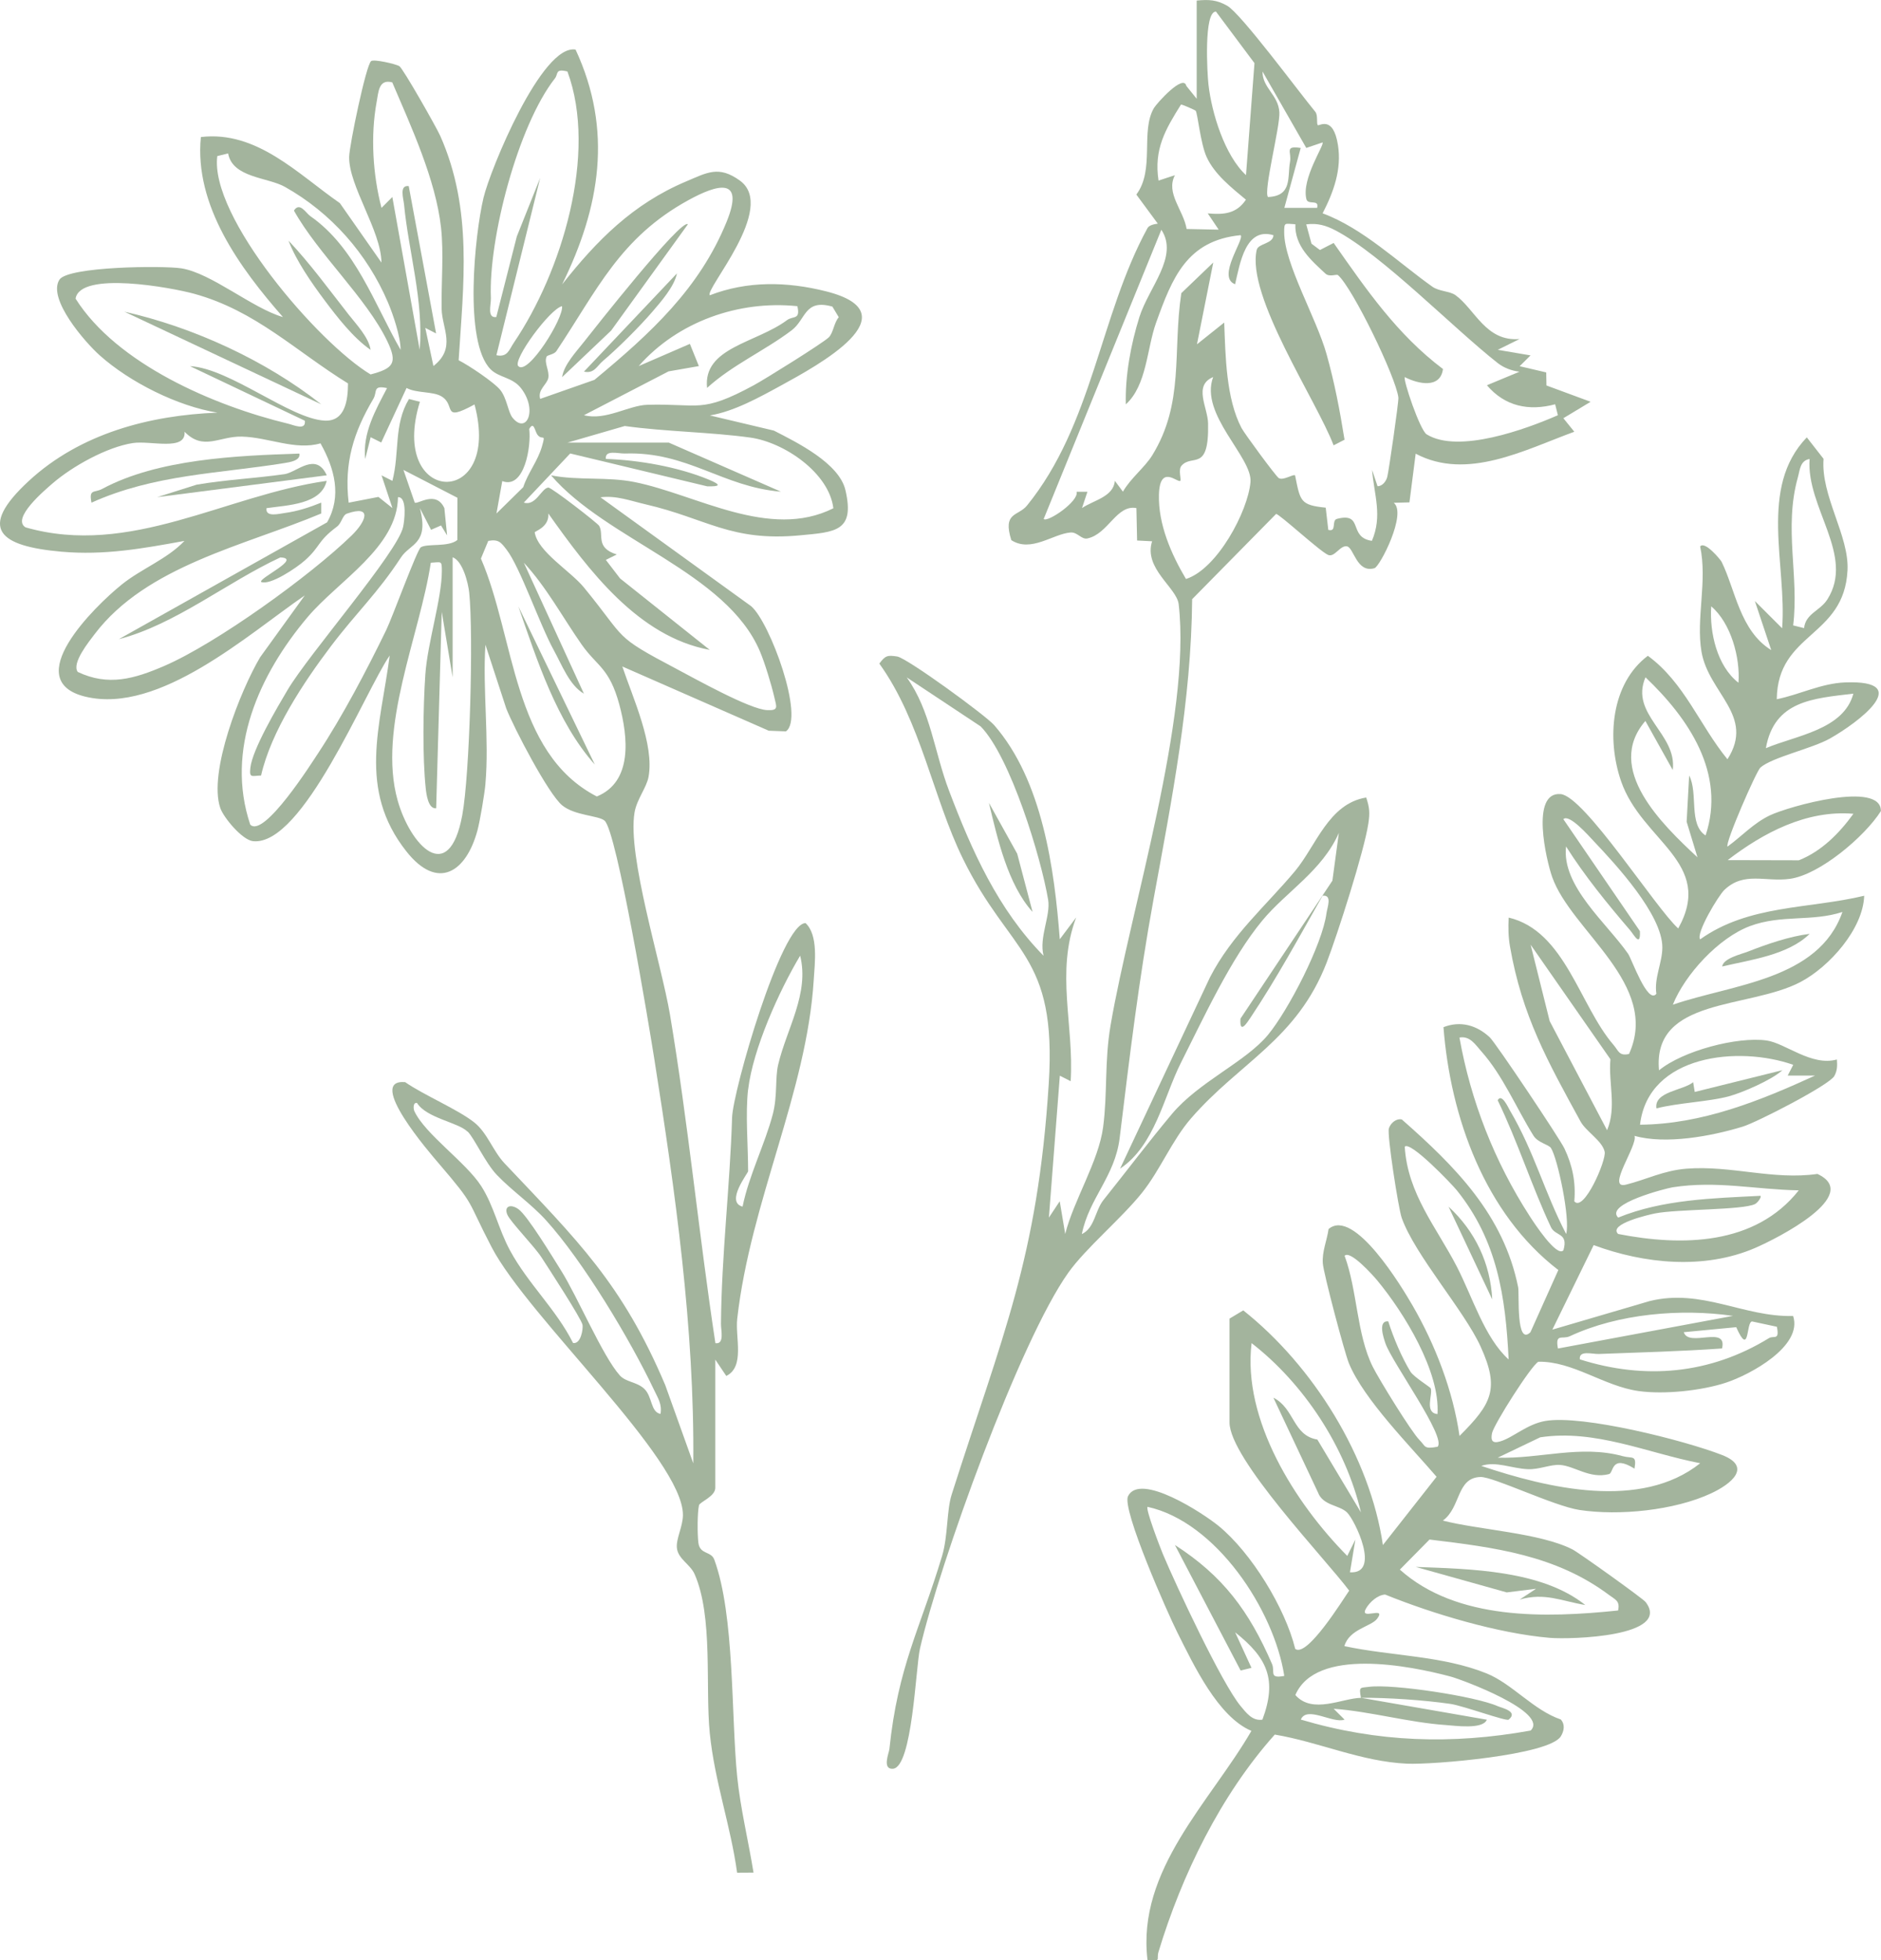 <svg width="166" height="173" viewBox="0 0 166 173" fill="none" xmlns="http://www.w3.org/2000/svg">
<g clip-path="url(#clip0_3035_201)">
<path d="M42.843 69.163C42.765 70.04 42.364 72.428 42.138 73.276C41.143 76.975 38.636 78.632 35.874 75.15C31.523 69.659 33.576 64.082 34.392 57.849C32.204 61.019 26.738 74.683 22.334 74.235C21.378 74.138 19.731 72.154 19.441 71.311C18.36 68.156 21.228 60.917 22.957 58.003L26.897 52.546C21.899 55.976 14.072 63.046 7.553 61.486C1.656 60.075 8.354 53.514 10.735 51.593C12.478 50.186 14.757 49.343 16.278 47.735C12.604 48.409 9.214 49.021 5.423 48.688C-0.043 48.202 -2.033 46.675 2.535 42.451C7.103 38.227 13.251 36.648 19.186 36.416C15.66 35.843 11.454 33.729 8.798 31.359C7.533 30.232 4.163 26.379 5.244 24.684C5.998 23.508 14.386 23.431 16.008 23.682C18.64 24.096 22.281 27.207 24.971 27.983C21.189 23.667 17.128 18.148 17.727 12.094C22.667 11.506 26.308 15.373 29.993 17.926L33.663 23.171C33.639 20.368 30.765 16.404 30.814 13.837C30.833 12.826 32.306 5.712 32.755 5.389C33.011 5.206 34.88 5.635 35.237 5.832C35.551 6.006 38.516 11.236 38.849 11.983C41.742 18.494 40.892 25.117 40.476 31.793C41.379 32.245 43.596 33.738 44.137 34.398C44.726 35.116 44.837 36.358 45.218 36.845C46.445 38.396 47.488 36.195 45.977 34.254C45.214 33.276 44.045 33.343 43.296 32.592C40.906 30.194 41.896 20.71 42.669 17.459C43.258 14.964 47.831 3.848 50.796 4.378C54.099 11.496 52.964 18.278 49.608 25.098C52.679 21.206 55.856 17.998 60.536 16.019C62.4 15.234 63.423 14.579 65.302 15.942C68.61 18.345 62.139 25.575 62.646 26.056C65.959 24.775 69.455 24.843 72.893 25.709C80.663 27.665 72.106 32.279 68.933 34.018C67.021 35.063 64.771 36.315 62.646 36.662L68.296 38.001C70.31 39.036 74.057 40.867 74.612 43.26C75.457 46.906 73.724 46.95 70.604 47.244C64.471 47.822 62.356 45.746 56.953 44.503C55.639 44.2 54.384 43.708 52.993 43.887L66.287 53.495C67.948 54.902 71.044 63.379 69.358 64.544L67.842 64.486L54.92 58.817C55.837 61.553 57.764 65.715 57.233 68.566C57.059 69.51 56.199 70.536 56.001 71.692C55.34 75.521 58.368 85.043 59.126 89.541C60.739 99.159 61.671 108.903 63.134 118.536C63.955 118.656 63.621 117.404 63.626 116.84C63.675 110.767 64.423 104.665 64.607 98.625C64.679 96.27 68.953 81.459 71.092 81.464C72.231 82.533 71.908 84.956 71.811 86.507C71.188 96.404 66.239 105.999 65.061 116.378C64.872 118.03 65.756 120.612 64.095 121.43L63.124 119.986V131.304C63.124 132.075 61.748 132.547 61.685 132.845C61.535 133.544 61.54 135.398 61.632 136.145C61.767 137.214 62.752 136.867 63.037 137.638C64.848 142.574 64.51 151.35 65.061 156.826C65.336 159.543 66.06 162.538 66.499 165.26L65.051 165.269C64.476 161.089 63.076 157.255 62.641 152.978C62.226 148.898 62.955 142.661 61.294 138.909C60.912 138.052 59.826 137.57 59.734 136.597C59.657 135.793 60.261 134.719 60.27 133.712C60.299 128.751 46.633 116.296 43.383 110.059C41.119 105.71 42.036 106.548 38.719 102.671C37.98 101.808 32.248 95.196 35.754 95.499C37.415 96.655 40.399 97.898 41.857 99.058C42.997 99.959 43.509 101.587 44.523 102.661C50.941 109.447 54.905 113.262 58.706 122.23L61.183 129.142C61.299 117.216 59.589 105.127 57.725 93.341C57.286 90.577 54.437 73.324 53.35 72.419C52.8 71.961 50.733 71.985 49.622 71.08C48.391 70.078 45.349 64.231 44.678 62.526L42.838 56.896C42.582 60.879 43.185 65.247 42.838 69.177L42.843 69.163ZM50.076 6.309C48.966 6.035 49.284 6.526 48.975 6.916C45.711 11.068 43.103 21.062 43.321 26.302C43.345 26.885 42.954 28.094 43.799 27.978L45.609 20.869L47.671 15.701L43.808 31.349C44.798 31.557 44.929 30.858 45.349 30.242C49.56 24.019 52.761 13.563 50.076 6.309ZM34.624 7.272C33.421 6.94 33.402 8.11 33.238 9.001C32.687 12.017 32.904 15.402 33.667 18.345L34.624 17.387L37.038 30.868C37.4 26.581 36.058 22.213 35.657 18.042C35.604 17.507 35.213 16.313 36.072 16.424L38.487 29.428L37.531 28.936L38.25 32.303C40.298 30.699 39.004 28.994 38.974 27.251C38.936 24.924 39.172 22.352 38.921 20.084C38.453 15.85 36.27 11.145 34.619 7.272H34.624ZM20.137 13.539L19.176 13.774C18.48 19.111 28.08 30.266 32.706 33.045C34.701 32.52 35.116 32.057 34.179 30.112C32.349 26.307 28.066 22.396 25.941 18.586C26.443 17.782 26.994 18.798 27.385 19.073C31.374 21.852 33.035 26.817 35.353 30.873C35.353 29.707 34.691 27.756 34.237 26.687C32.407 22.386 29.206 18.774 25.144 16.491C23.628 15.638 20.523 15.696 20.132 13.543L20.137 13.539ZM47.671 35.203L52.462 33.522C57.44 29.399 61.728 25.454 64.119 19.588C65.766 15.542 63.274 16.279 60.748 17.666C54.702 20.989 52.713 25.579 49.101 30.988C48.908 31.277 48.309 31.335 48.246 31.46C47.985 32 48.497 32.684 48.391 33.339C48.294 33.926 47.43 34.374 47.671 35.203ZM30.707 33.835C26.086 30.983 22.571 27.424 17.133 25.926C15.182 25.387 7.07 23.884 6.669 26.355C10.3 32.115 18.896 35.819 25.434 37.394C25.922 37.51 27.013 38.025 26.902 37.129L16.766 32.313C20.296 32.505 25.618 36.975 28.655 37.12C30.461 37.206 30.707 35.328 30.712 33.83L30.707 33.835ZM45.74 32.313C46.59 33.184 49.782 28.026 49.598 27.02C48.531 27.26 45.214 31.773 45.74 32.313ZM70.363 27.02C65.196 26.485 59.811 28.383 56.364 32.308L60.883 30.348L61.675 32.308L59 32.775L51.535 36.643C53.452 37.139 55.48 35.771 57.131 35.723C61.714 35.593 61.84 36.532 66.514 34.003C67.48 33.483 72.632 30.271 73.139 29.774C73.54 29.384 73.598 28.469 74.023 27.997L73.458 27.058C70.981 26.36 71.145 28.18 69.861 29.153C67.518 30.93 64.611 32.216 62.4 34.234C62.023 30.666 66.731 30.28 69.455 28.253C69.991 27.853 70.657 28.262 70.368 27.015L70.363 27.02ZM34.15 34.249C32.861 33.979 33.32 34.572 32.948 35.198C31.195 38.16 30.36 40.847 30.77 44.363L33.397 43.853L34.633 44.84L33.672 41.95L34.629 42.437C35.285 39.913 34.725 37.495 36.092 35.212L37.057 35.458C34.208 44.662 44.364 45.009 41.877 35.694C38.926 37.303 40.269 35.776 38.97 34.986C38.202 34.519 36.768 34.721 35.879 34.239L33.643 39.051L32.711 38.584L32.228 40.51C31.987 38.218 33.136 36.2 34.155 34.254L34.15 34.249ZM47.42 38.348C47.193 38.035 47.116 37.134 46.706 37.856C46.894 39.354 46.29 43.212 44.325 42.456L43.813 45.317L46.175 42.995C46.59 41.734 47.454 40.693 47.826 39.407C48.198 38.121 47.86 38.955 47.42 38.352V38.348ZM50.086 39.06H59.02L68.919 43.391C63.771 42.976 60.676 39.836 55.151 40.024C54.567 40.043 53.355 39.663 53.471 40.501C56.397 40.602 59.826 41.204 62.525 42.316C63.728 42.812 63.52 42.947 62.409 42.919L50.322 40.019L46.228 44.354C47.285 44.696 47.787 43.073 48.391 43.029C48.671 43.01 52.737 46.165 52.877 46.406C53.331 47.195 52.5 48.327 54.432 48.934L53.466 49.411L54.722 51.048L62.636 57.353C56.325 56.192 51.945 50.326 48.391 45.317C48.487 46.54 47.174 46.877 47.189 46.983C47.464 48.698 50.327 50.379 51.52 51.829C55.407 56.563 54.002 56.019 59.734 59.049C61.381 59.92 66.176 62.603 67.702 62.67C68.735 62.719 68.532 62.382 68.339 61.548C68.088 60.455 67.504 58.524 67.074 57.507C64.124 50.495 53.519 47.663 48.632 41.95C51.042 42.422 53.582 42.056 56.001 42.543C61.453 43.636 67.905 47.687 73.545 44.855C73.163 41.719 69.194 39.032 66.219 38.617C62.781 38.136 58.667 38.092 55.137 37.596L50.086 39.06ZM28.293 39.123C26.057 39.773 23.715 38.593 21.349 38.531C19.359 38.478 17.959 39.822 16.288 38.102C16.428 39.841 13.289 38.863 11.73 39.099C9.421 39.451 6.369 41.17 4.665 42.639C3.921 43.28 0.985 45.76 2.255 46.54C11.488 49.185 19.905 43.703 28.829 42.437C28.356 44.517 25.376 44.58 23.522 44.845C23.401 45.683 24.637 45.336 25.154 45.269C26.255 45.12 27.322 44.773 28.346 44.359V45.317C21.61 48.149 12.942 49.917 8.354 55.961C7.862 56.611 6.297 58.533 6.862 59.299C9.557 60.58 11.855 59.911 14.501 58.769C19.094 56.785 27.37 50.817 31.021 47.268C32.335 45.991 32.871 44.537 30.62 45.327C30.22 45.466 30.157 46.16 29.742 46.473C27.974 47.793 28.322 48.188 26.921 49.445C26.154 50.133 23.821 51.689 23.044 51.357C22.812 51.025 26.68 49.267 24.739 49.194C19.997 51.4 15.491 55.104 10.489 56.409L28.867 46.097C30.186 43.79 29.519 41.329 28.293 39.142V39.123ZM40.37 43.93L35.604 41.469L36.599 44.354C36.864 44.542 38.477 43.236 39.216 44.845L39.457 47.248L38.921 46.372L38.042 46.757L37.053 44.84C37.893 48.024 36.188 47.961 35.382 49.199C33.32 52.359 31.494 54.011 29.215 57.016C26.781 60.233 23.932 64.534 23.039 68.441C22.218 68.465 21.986 68.701 22.097 67.747C22.281 66.124 24.444 62.468 25.376 60.893C27.269 57.7 35.092 48.746 35.575 46.502C35.672 46.068 35.981 43.834 35.121 43.877C35.073 48.308 29.853 51.256 27.144 54.463C22.865 59.53 19.871 66.167 22.083 72.77C23.28 74.028 27.569 67.236 28.076 66.471C30.249 63.171 32.349 59.169 34.083 55.605C34.614 54.516 36.806 48.51 37.139 48.298C37.709 47.942 39.564 48.308 40.36 47.658L40.37 43.925V43.93ZM51.53 61.216C50.26 60.493 49.584 58.668 48.869 57.373C47.628 55.118 45.904 50.056 44.711 48.515C44.219 47.874 44.006 47.566 43.089 47.735L42.442 49.295C45.445 56.221 45.233 66.451 52.669 70.29C55.847 68.994 55.427 65.05 54.659 62.189C53.775 58.909 52.694 58.827 51.322 56.867C49.647 54.473 48.222 51.805 46.228 49.657L51.53 61.216ZM39.945 49.175V59.771L38.984 53.996L38.492 71.33C37.787 71.417 37.627 70.069 37.574 69.606C37.275 66.832 37.342 62.372 37.535 59.54C37.724 56.742 38.994 52.826 38.994 50.389C38.994 49.435 38.941 49.618 38.018 49.661C37.057 56.048 33.296 64.25 35.092 70.637C36.198 74.572 39.617 78.295 40.795 71.942C41.461 68.354 41.795 56.019 41.408 52.296C41.321 51.472 40.848 49.512 39.945 49.18V49.175ZM66.022 96.135C65.77 98.249 66.022 101.125 66.022 103.359C66.022 103.528 63.984 106.09 65.534 106.485C66.084 103.75 67.518 100.946 68.204 98.317C68.619 96.727 68.397 95.128 68.673 93.963C69.416 90.803 71.444 87.682 70.614 84.339C68.76 87.441 66.451 92.561 66.026 96.14L66.022 96.135ZM41.263 99.872C40.447 99.049 37.656 98.688 36.801 97.339C36.444 97.262 36.473 97.845 36.565 98.052C37.507 100.094 41.133 102.579 42.475 104.684C43.601 106.452 43.987 108.465 45.006 110.348C46.604 113.305 49.072 115.53 50.574 118.521C51.259 118.642 51.472 117.293 51.409 116.922C51.317 116.388 48.372 111.865 47.778 110.95C47.145 109.977 45.04 107.824 44.774 107.198C44.46 106.456 45.054 106.215 45.749 106.707C46.556 107.28 48.797 110.984 49.506 112.111C50.97 114.437 53.167 119.663 54.698 121.382C55.234 121.984 56.233 121.951 56.875 122.582C57.576 123.27 57.416 124.624 58.29 124.778C58.44 123.93 58.063 123.386 57.735 122.692C55.601 118.199 51.462 111.302 48.169 107.67C46.855 106.225 45.189 105.093 43.842 103.682C42.838 102.632 41.862 100.455 41.273 99.863L41.263 99.872Z" fill="#A3B49D"/>
<path d="M108.516 116.364L109.719 115.642C115.88 120.53 120.902 128.564 122.042 136.352L126.779 130.327C124.5 127.663 120.357 123.507 119.043 120.314C118.652 119.36 116.803 112.381 116.74 111.495C116.663 110.44 117.107 109.477 117.247 108.465C119.502 106.539 123.742 113.633 124.654 115.203C126.658 118.666 128.233 122.736 128.803 126.724C131.637 123.892 132.371 122.582 130.667 118.84C129.213 115.646 124.881 110.782 123.703 107.483C123.413 106.669 122.399 100.147 122.568 99.589C122.704 99.145 123.196 98.678 123.713 98.794C128.411 102.931 132.695 107.203 133.979 113.604C134.095 114.182 133.767 118.83 135.061 117.573L137.524 112.082C131.029 107.093 128.001 98.572 127.388 90.649C128.875 90.067 130.319 90.466 131.473 91.545C131.999 92.037 137.635 100.465 138.06 101.351C138.774 102.849 139.079 104.357 138.934 106.018C139.769 107.025 141.773 102.392 141.614 101.645C141.406 100.677 139.967 99.858 139.484 98.972C136.596 93.698 134.317 89.638 133.255 83.511C133.11 82.669 133.095 81.831 133.144 80.978C138.122 82.158 139.392 88.742 142.396 92.215C142.826 92.711 142.874 93.221 143.763 93.014C146.549 86.864 138.668 82.187 136.978 77.39C136.471 75.95 135.037 69.857 137.726 70.079C139.822 70.252 146.119 80.15 148.104 81.936C151.354 76.104 144.873 74.24 143.053 68.918C141.778 65.195 142.169 60.33 145.424 57.874C148.654 60.239 149.997 64.019 152.45 67.006C154.913 63.148 150.784 61.197 150.156 57.503C149.664 54.589 150.692 51.28 150.04 48.227C150.446 47.697 151.841 49.402 151.928 49.57C153.15 52.036 153.541 55.658 156.313 57.373L154.869 53.043L157.274 55.446C157.709 49.869 155.169 43.049 159.452 38.599L160.93 40.492C160.678 43.771 163.199 47.273 163.045 50.327C162.745 56.28 156.873 55.788 156.801 61.708C158.824 61.298 160.722 60.306 162.837 60.224C169.013 59.993 163.996 63.764 161.485 65.18C159.906 66.067 156.4 66.828 155.357 67.738C155 68.051 152.218 74.418 152.455 74.712C153.725 73.792 154.744 72.646 156.202 71.952C157.854 71.167 166.029 68.865 165.99 71.581C164.566 73.826 160.592 77.197 157.96 77.558C155.792 77.857 153.918 76.879 152.179 78.536C151.648 79.037 149.639 82.385 150.04 82.9C154.319 79.837 159.64 80.222 164.517 79.052C164.421 81.975 161.451 85.323 158.882 86.671C154.314 89.06 145.815 87.996 146.409 94.459C148.495 92.74 153.324 91.459 155.907 91.825C157.564 92.061 159.872 94.127 162.108 93.501C162.146 94.026 162.151 94.474 161.881 94.96C161.432 95.764 155.048 99.044 153.802 99.425C151.04 100.273 146.993 101.019 144.246 100.239C144.564 101.062 141.701 104.988 143.483 104.549C145.264 104.111 146.805 103.297 148.833 103.138C152.773 102.83 156.482 104.164 160.389 103.601C164.406 105.469 156.82 109.303 154.884 110.137C150.383 112.073 145.1 111.533 140.643 109.881L136.997 117.342L145.578 114.823C150.185 113.681 153.86 116.249 158.245 116.138C159.124 118.801 154.454 121.32 152.315 122.023C150.175 122.727 146.872 123.083 144.593 122.76C141.541 122.327 138.808 120.121 135.766 120.174C135.157 120.463 131.821 125.722 131.671 126.483C131.541 127.143 131.71 127.408 132.395 127.206C133.545 126.864 134.752 125.679 136.384 125.4C139.682 124.841 148.669 127.119 151.972 128.405C154.657 129.45 152.778 130.967 151.006 131.791C147.785 133.294 142.879 133.79 139.383 133.255C137.118 132.908 131.782 130.312 130.652 130.346C128.518 130.409 128.938 133.029 127.335 134.194C130.526 135.018 135.925 135.278 138.779 136.742C139.334 137.026 144.989 141.067 145.231 141.385C147.539 144.439 138.634 144.699 136.751 144.54C132.226 144.155 126.427 142.421 122.24 140.721C121.574 140.759 120.907 141.371 120.579 141.905C119.84 143.11 122.428 141.655 121.535 142.854C121.023 143.543 119.072 143.765 118.642 145.272C122.694 146.144 127.31 146.105 131.193 147.68C133.453 148.595 135.341 150.931 137.741 151.745C138.137 152.188 138.035 152.762 137.741 153.238C136.693 154.9 126.422 155.748 124.176 155.647C120.106 155.464 116.431 153.739 112.5 153.079C107.734 158.411 104.296 165.448 102.238 172.258C102.031 172.942 102.543 173.116 101.268 172.966C100.312 165.014 106.811 159.018 110.438 152.752C107.492 151.509 105.358 146.967 103.909 144.082C103.059 142.392 98.984 133.193 99.549 132.041C100.601 129.908 106.16 133.53 107.55 134.671C110.424 137.022 113.418 141.901 114.306 145.518C115.359 146.312 118.556 141.101 119.067 140.374C116.957 137.556 108.506 128.737 108.506 125.53V116.379L108.516 116.364ZM159.21 55.432C159.36 54.127 160.616 53.924 161.268 52.898C163.726 49.021 159.389 44.807 159.698 40.506C158.858 40.65 158.848 41.469 158.665 42.119C157.404 46.637 158.785 50.794 158.249 55.191L159.21 55.432ZM153.421 60.253C153.59 58.042 152.749 54.974 151.016 53.51C150.861 55.817 151.528 58.779 153.421 60.253ZM150.518 73.734C152.344 68.248 149.007 63.384 145.216 59.772C143.801 63.066 148.027 64.747 147.621 67.954L145.206 63.625C141.561 67.849 146.703 72.771 149.804 75.661L148.848 72.52L149.07 68.441C149.886 69.997 148.988 72.742 150.518 73.729V73.734ZM163.561 61.216C159.998 61.64 156.583 61.833 155.84 66.028C158.467 64.911 162.707 64.415 163.561 61.216ZM163.566 71.817C159.433 71.466 155.627 73.484 152.469 75.906L158.752 75.921C160.751 75.131 162.325 73.532 163.566 71.817ZM146.177 87.707C145.965 86.305 146.703 84.966 146.703 83.608C146.703 80.732 142.623 76.311 140.629 74.211C140.228 73.792 138.485 71.788 137.968 72.294L144.724 82.172C144.791 83.646 144.207 82.505 143.845 82.081C141.831 79.731 139.866 77.322 138.205 74.702C137.799 78.199 141.783 81.44 143.681 84.171C143.994 84.619 145.409 88.675 146.172 87.707H146.177ZM147.631 88.665C152.865 86.859 160.5 86.502 162.596 80.482C159.906 81.363 157.206 80.694 154.435 81.729C151.663 82.765 148.693 86.011 147.631 88.665ZM141.826 99.743C142.681 97.705 141.937 95.62 142.121 93.481L135.08 83.372L136.761 90.115L141.826 99.743ZM136.877 101.318C136.669 100.995 135.727 100.86 135.331 100.224C133.82 97.802 132.642 94.926 130.72 92.773C130.193 92.181 129.73 91.401 128.798 91.564C129.797 97.171 131.898 102.522 134.984 107.304C135.384 107.926 137.384 110.994 137.973 110.339C138.427 108.764 137.258 109.115 136.872 108.297C135.211 104.766 133.902 100.663 132.173 97.103C132.516 96.434 133.1 97.739 133.236 97.97C135.433 101.708 136.263 105.152 138.214 108.899C138.596 107.603 137.466 102.233 136.877 101.323V101.318ZM158.259 93.973C153.469 92.277 145.462 93.048 144.733 99.256C150.18 99.218 155.304 97.156 160.181 94.921H157.767L158.254 93.973H158.259ZM133.139 119.976C132.869 114.428 132.135 109.472 128.561 105.041C128.141 104.521 124.466 100.663 123.969 101.197C124.225 105.368 126.774 108.311 128.566 111.779C129.957 114.476 131.009 118.045 133.139 119.976ZM158.737 105.05C154.889 104.978 151.508 104.174 147.606 104.781C147.09 104.863 141.58 106.245 142.806 107.454C146.747 105.845 151.17 105.749 155.357 105.532C155.492 105.628 155.106 106.149 154.884 106.259C153.783 106.804 148.031 106.693 146.056 107.088C145.593 107.179 141.884 108.012 142.802 108.899C148.447 110.006 154.903 109.901 158.737 105.055V105.05ZM126.861 124.788C127.098 121.036 123.911 115.858 121.545 113.002C121.202 112.588 119.159 110.291 118.662 110.825C119.797 113.888 119.714 117.746 121.149 120.622C121.685 121.701 124.553 126.368 125.273 127.085C125.838 127.649 125.625 127.904 126.866 127.678C127.682 126.849 122.839 120.232 122.264 118.546C122.11 118.088 121.569 116.533 122.515 116.61C122.969 118.05 123.694 119.774 124.476 121.055C124.756 121.508 126.214 122.409 126.263 122.519C126.47 123.03 125.669 124.682 126.861 124.793V124.788ZM152.938 116.128C148.336 115.463 142.816 115.926 138.547 117.92C137.871 118.238 137.229 117.626 137.49 119.008L152.938 116.128ZM156.806 117.087L154.623 116.619C154.072 116.658 154.435 119.851 153.223 117.125L148.596 117.568C149.021 118.951 152.469 116.913 151.972 119.003C148.35 119.259 144.738 119.35 141.107 119.49C140.522 119.514 139.31 119.129 139.426 119.967C145.173 121.787 150.909 121.282 156.11 118.093C156.53 117.833 157.071 118.348 156.81 117.087H156.806ZM120.101 133.457C118.768 127.75 115.088 122.125 110.453 118.531C109.636 125.303 114.296 132.663 118.898 137.311L119.613 135.87L119.135 138.756C121.892 138.934 119.565 134.146 118.879 133.477C118.193 132.807 116.745 132.884 116.31 131.704L112.379 123.348C114.258 124.292 114.074 126.681 116.257 127.042L120.096 133.457H120.101ZM150.045 129.132C145.385 128.232 140.774 126.108 135.925 126.845L132.178 128.641C135.891 128.757 139.508 127.49 143.202 128.506C144.057 128.742 144.458 128.352 144.246 129.609C142.159 128.309 142.425 129.98 141.995 130.091C140.291 130.534 138.958 129.368 137.668 129.282C136.838 129.224 135.833 129.701 134.834 129.657C133.429 129.6 131.994 128.92 130.724 129.368C136.592 131.338 144.801 133.308 150.045 129.132ZM113.34 147.907C112.442 142.084 107.314 134.3 101.273 132.981C101.08 133.173 102.379 136.559 102.63 137.161C103.793 139.931 107.83 148.571 109.482 150.556C109.974 151.148 110.525 151.904 111.409 151.76C112.722 148.239 111.858 146.317 109.004 144.054L110.443 147.189L109.487 147.425L103.687 136.347C107.927 139.073 110.235 142.18 112.254 146.842C112.553 147.536 111.945 148.162 113.335 147.902L113.34 147.907ZM142.797 142.127C142.985 141.274 142.551 141.173 142 140.759C137.292 137.234 131.883 136.559 126.156 135.866L123.539 138.52C128.571 143.028 136.447 142.787 142.797 142.127ZM120.106 149.838C119.912 148.807 120.033 148.971 120.82 148.865C122.887 148.591 130.222 149.698 132.183 150.575C132.516 150.724 134.037 151.032 133.139 151.76C132.931 151.928 129.126 150.536 128.015 150.373C125.736 150.04 122.419 149.809 120.106 149.833L131.212 151.765C130.879 152.651 128.382 152.29 127.595 152.237C124.365 152.02 120.941 151.037 117.696 150.801L118.657 151.755C117.667 152.15 115.32 150.498 114.799 151.755C121.583 153.768 128.131 153.975 135.08 152.723C136.751 151.1 129.039 148.234 128.025 147.96C124.374 146.987 116.136 145.359 114.316 149.588C115.832 151.317 118.483 149.852 120.11 149.838H120.106Z" fill="#A3B49D"/>
<path d="M105.619 0.048C106.667 -0.048 107.352 -0.029 108.299 0.505C109.525 1.199 114.625 8.115 116.078 9.869C116.329 10.172 116.16 10.875 116.296 11.044C116.392 11.164 117.657 10.119 118.077 12.811C118.415 14.964 117.686 16.958 116.721 18.827C120.284 20.142 123.389 23.162 126.412 25.305C126.997 25.719 127.953 25.69 128.445 26.047C130.179 27.299 131.116 30.17 134.105 29.919L132.178 30.873L135.071 31.364L134.11 32.318L136.456 32.867L136.476 34.018L140.373 35.458L137.968 36.908L138.934 38.102C134.559 39.701 129.464 42.442 124.935 40.038L124.384 44.335L122.998 44.373C124.186 45.303 121.781 50.004 121.298 50.143C119.724 50.606 119.483 48.337 118.874 48.217C118.266 48.096 117.783 49.218 117.208 48.973C116.484 48.664 112.91 45.356 112.616 45.356L105.208 52.879C105.136 61.842 103.407 70.589 101.804 79.345C100.486 86.555 99.698 93.187 98.81 100.441C98.395 103.817 96.101 105.763 95.473 108.908C96.613 108.378 96.632 106.842 97.385 105.898C99.336 103.465 101.403 100.72 103.426 98.307C105.812 95.461 109.902 93.731 111.892 91.338C113.683 89.18 116.701 83.357 117.063 80.597C117.131 80.077 117.604 78.94 116.716 79.051C114.678 82.649 112.655 86.367 110.356 89.811C110.028 90.302 109.381 91.314 109.472 89.898L117.585 77.722L118.155 73.507C116.682 76.85 113.533 78.671 111.409 81.228C108.618 84.59 106.208 89.85 104.214 93.799C102.692 96.814 101.92 101.081 98.849 103.133L106.783 86.247C108.719 82.49 111.727 79.933 114.287 76.874C116.16 74.625 117.247 70.921 120.569 70.382C120.869 71.273 120.898 71.759 120.758 72.679C120.395 75.102 118.029 82.485 117.078 84.951C114.446 91.752 109.414 93.736 105.117 98.688C103.412 100.653 102.403 103.244 100.766 105.286C98.926 107.574 95.855 110.112 94.285 112.308C89.973 118.358 82.908 138.023 81.189 145.484C80.812 147.126 80.523 155.979 78.799 156.094C77.828 156.162 78.456 154.688 78.49 154.36C79.248 147.035 81.194 143.779 83.14 137.315C83.666 135.557 83.536 133.308 83.985 131.897C88.433 117.919 91.571 111.114 92.552 95.648C93.286 84.118 89.138 84.277 84.97 75.766C82.338 70.396 81.266 63.653 77.601 58.562C78.137 57.849 78.311 57.806 79.175 57.936C80.04 58.066 86.993 63.138 87.737 63.995C91.996 68.879 93.054 76.686 93.527 82.89L94.971 80.968C93.15 85.833 94.792 90.427 94.488 95.417L93.532 94.931L92.566 107.453L93.522 106.013L94.005 108.898C94.758 105.912 96.956 102.483 97.352 99.468C97.748 96.453 97.463 93.703 98.008 90.49C99.752 80.284 105.16 63.249 104.02 53.327C103.851 51.853 100.906 50.177 101.674 47.769L100.35 47.701L100.288 44.84C98.535 44.508 97.81 47.123 95.966 47.518C95.434 47.634 95.087 46.94 94.469 46.993C92.924 47.118 90.987 48.79 89.249 47.668C88.462 45.173 89.852 45.572 90.63 44.619C96.439 37.462 97.043 27.867 101.263 20.137C101.413 19.863 101.867 19.781 102.176 19.737L100.283 17.17C101.934 14.974 100.626 11.593 101.838 9.531C102.069 9.136 104.441 6.483 104.696 7.581L105.609 8.717V0.048H105.619ZM109.96 15.46L110.708 5.572L107.309 1.021C106.222 1.006 106.536 6.478 106.647 7.451C106.927 9.96 108.077 13.717 109.965 15.46H109.96ZM115.281 13.057L111.418 6.309C111.409 7.778 112.824 8.366 112.906 9.921C112.973 11.193 111.476 16.905 111.901 17.387C114.074 17.3 113.601 15.605 113.847 14.271C114.002 13.428 113.316 12.831 114.789 13.057L113.345 18.345H116.238C116.44 17.536 115.436 18.138 115.291 17.575C114.837 15.773 116.904 12.778 116.716 12.57L115.277 13.057H115.281ZM105.522 9.777C105.479 9.714 104.281 9.189 104.223 9.228C102.852 11.419 101.814 13.168 102.243 15.937L103.687 15.46C102.857 17.064 104.445 18.538 104.721 20.209L107.55 20.267L106.585 18.832C108.009 18.962 109.115 18.866 109.955 17.623C108.7 16.578 107.188 15.393 106.488 13.861C105.942 12.667 105.696 10.027 105.522 9.777ZM114.306 19.79C113.384 19.747 113.326 19.564 113.331 20.517C113.34 23.268 116.18 28.079 117.068 31.248C117.788 33.816 118.232 36.181 118.657 38.805L117.691 39.301C116.194 35.347 109.97 26.124 110.906 22.054C111.042 21.471 112.35 21.534 112.384 20.758C109.926 20.012 109.429 23.239 108.999 25.084C107.338 24.472 109.854 21.1 109.487 20.754C104.735 21.216 103.451 24.525 102.026 28.479C101.205 30.762 101.215 33.999 99.356 35.684C99.283 33.175 99.8 30.377 100.553 27.978C101.379 25.363 104.049 22.627 102.49 20.277L92.107 45.799C92.436 46.136 95.241 44.233 95.01 43.4H95.966L95.488 44.836C96.497 44.152 98.274 43.843 98.385 42.432L99.1 43.391C99.756 42.23 101.031 41.242 101.683 40.188C104.537 35.554 103.47 31.07 104.252 25.873L107.072 23.167L105.633 30.386L108.038 28.465C108.149 31.398 108.197 35.174 109.569 37.779C109.815 38.247 112.616 42.061 112.857 42.196C113.268 42.427 114.103 41.825 114.292 41.95C114.75 44.224 114.736 44.575 116.996 44.802L117.223 46.762C118.01 46.974 117.469 45.924 117.995 45.789C120.386 45.178 118.937 47.422 121.071 47.73C122.018 45.524 121.269 43.694 121.086 41.469L121.569 42.909C121.999 42.909 122.327 42.475 122.428 42.085C122.554 41.618 123.447 35.444 123.409 35.092C123.206 33.31 119.381 25.416 118.077 24.279C117.957 24.173 117.324 24.472 116.981 24.154C115.706 22.974 114.243 21.707 114.316 19.785L114.306 19.79ZM134.105 32.804C133.438 32.732 132.724 32.467 132.197 32.058C128.242 28.956 121.994 22.507 117.87 20.339C117.005 19.887 116.267 19.675 115.277 19.8L115.74 21.505L116.484 22.064L117.696 21.442C120.589 25.56 123.278 29.5 127.344 32.568C127.112 34.307 125.186 33.902 123.974 33.281C123.805 33.498 125.311 37.967 125.905 38.333C128.701 40.062 134.67 37.876 137.485 36.643L137.244 35.68C134.921 36.296 132.815 35.867 131.222 33.999L134.105 32.799V32.804ZM104.663 51.097C107.415 50.225 110.129 45.134 110.356 42.548C110.549 40.352 105.826 36.566 107.063 33.276C105.286 34.018 106.585 35.949 106.614 37.361C106.71 41.734 105.199 40.019 104.262 41.108C103.967 41.45 104.262 42.312 104.165 42.427C103.962 42.673 102.35 40.886 102.277 43.665C102.21 46.276 103.368 48.915 104.663 51.097ZM92.093 84.335C91.678 82.731 92.735 80.814 92.499 79.403C91.88 75.709 89.176 66.793 86.544 64.106L80.02 59.781C82.136 62.728 82.44 66.326 83.753 69.78C85.772 75.102 88.08 80.26 92.088 84.34L92.093 84.335Z" fill="#A3B49D"/>
<path d="M26.419 40.029C26.549 40.66 25.531 40.795 25.096 40.867C19.301 41.806 13.637 41.855 8.074 44.359C7.823 43.117 8.335 43.516 9.011 43.15C13.946 40.496 20.904 40.212 26.414 40.029H26.419Z" fill="#A3B49D"/>
<path d="M28.838 41.946L13.873 43.873L17.346 42.775C19.886 42.336 22.566 42.211 25.11 41.845C26.197 41.686 27.878 39.837 28.838 41.946Z" fill="#A3B49D"/>
<path d="M28.356 35.685L10.976 27.507C17.075 28.88 23.459 31.817 28.356 35.685Z" fill="#A3B49D"/>
<path d="M52.495 67.477C49.125 63.697 47.386 58.23 45.745 53.515L52.495 67.477Z" fill="#A3B49D"/>
<path d="M32.697 30.873C31.151 29.789 29.77 28.002 28.64 26.495C27.511 24.987 26.134 23.013 25.463 21.24C27.37 23.258 29.046 25.565 30.76 27.752C31.446 28.629 32.547 29.775 32.702 30.868L32.697 30.873Z" fill="#A3B49D"/>
<path d="M49.608 33.282C49.762 32.188 50.858 31.037 51.544 30.16C52.293 29.207 60.149 19.218 60.705 19.796L53.934 29.173L49.608 33.282Z" fill="#A3B49D"/>
<path d="M51.535 32.795L59.739 24.13C59.517 25.276 58.334 26.625 57.576 27.506C56.465 28.802 54.524 30.743 53.225 31.836C52.684 32.294 52.438 33.002 51.535 32.795Z" fill="#A3B49D"/>
<path d="M139.904 141.645C137.77 141.289 136.345 140.528 134.114 141.163L135.558 140.21L132.97 140.532L124.939 138.283C129.778 138.461 136.056 138.572 139.904 141.645Z" fill="#A3B49D"/>
<path d="M159.703 82.413C157.815 84.282 154.473 84.706 151.982 85.293C152.093 84.566 153.628 84.224 154.27 83.974C155.951 83.314 157.912 82.639 159.703 82.413Z" fill="#A3B49D"/>
<path d="M131.69 114.673L127.837 106.49C130.184 108.653 131.531 111.494 131.69 114.673Z" fill="#A3B49D"/>
<path d="M157.289 94.454C156.342 95.316 153.783 96.419 152.59 96.747C150.876 97.219 148.06 97.329 146.182 97.816C145.945 96.328 148.577 96.231 149.422 95.504L149.562 96.366L157.284 94.449L157.289 94.454Z" fill="#A3B49D"/>
<path d="M91.127 80.481C88.944 78.069 88.027 74.018 87.274 70.853L89.77 75.342L91.127 80.486V80.481Z" fill="#A3B49D"/>
</g>
<defs>
<clipPath id="clip0_3035_201">
<rect width="166" height="173" fill="white"/>
</clipPath>
</defs>
</svg>
